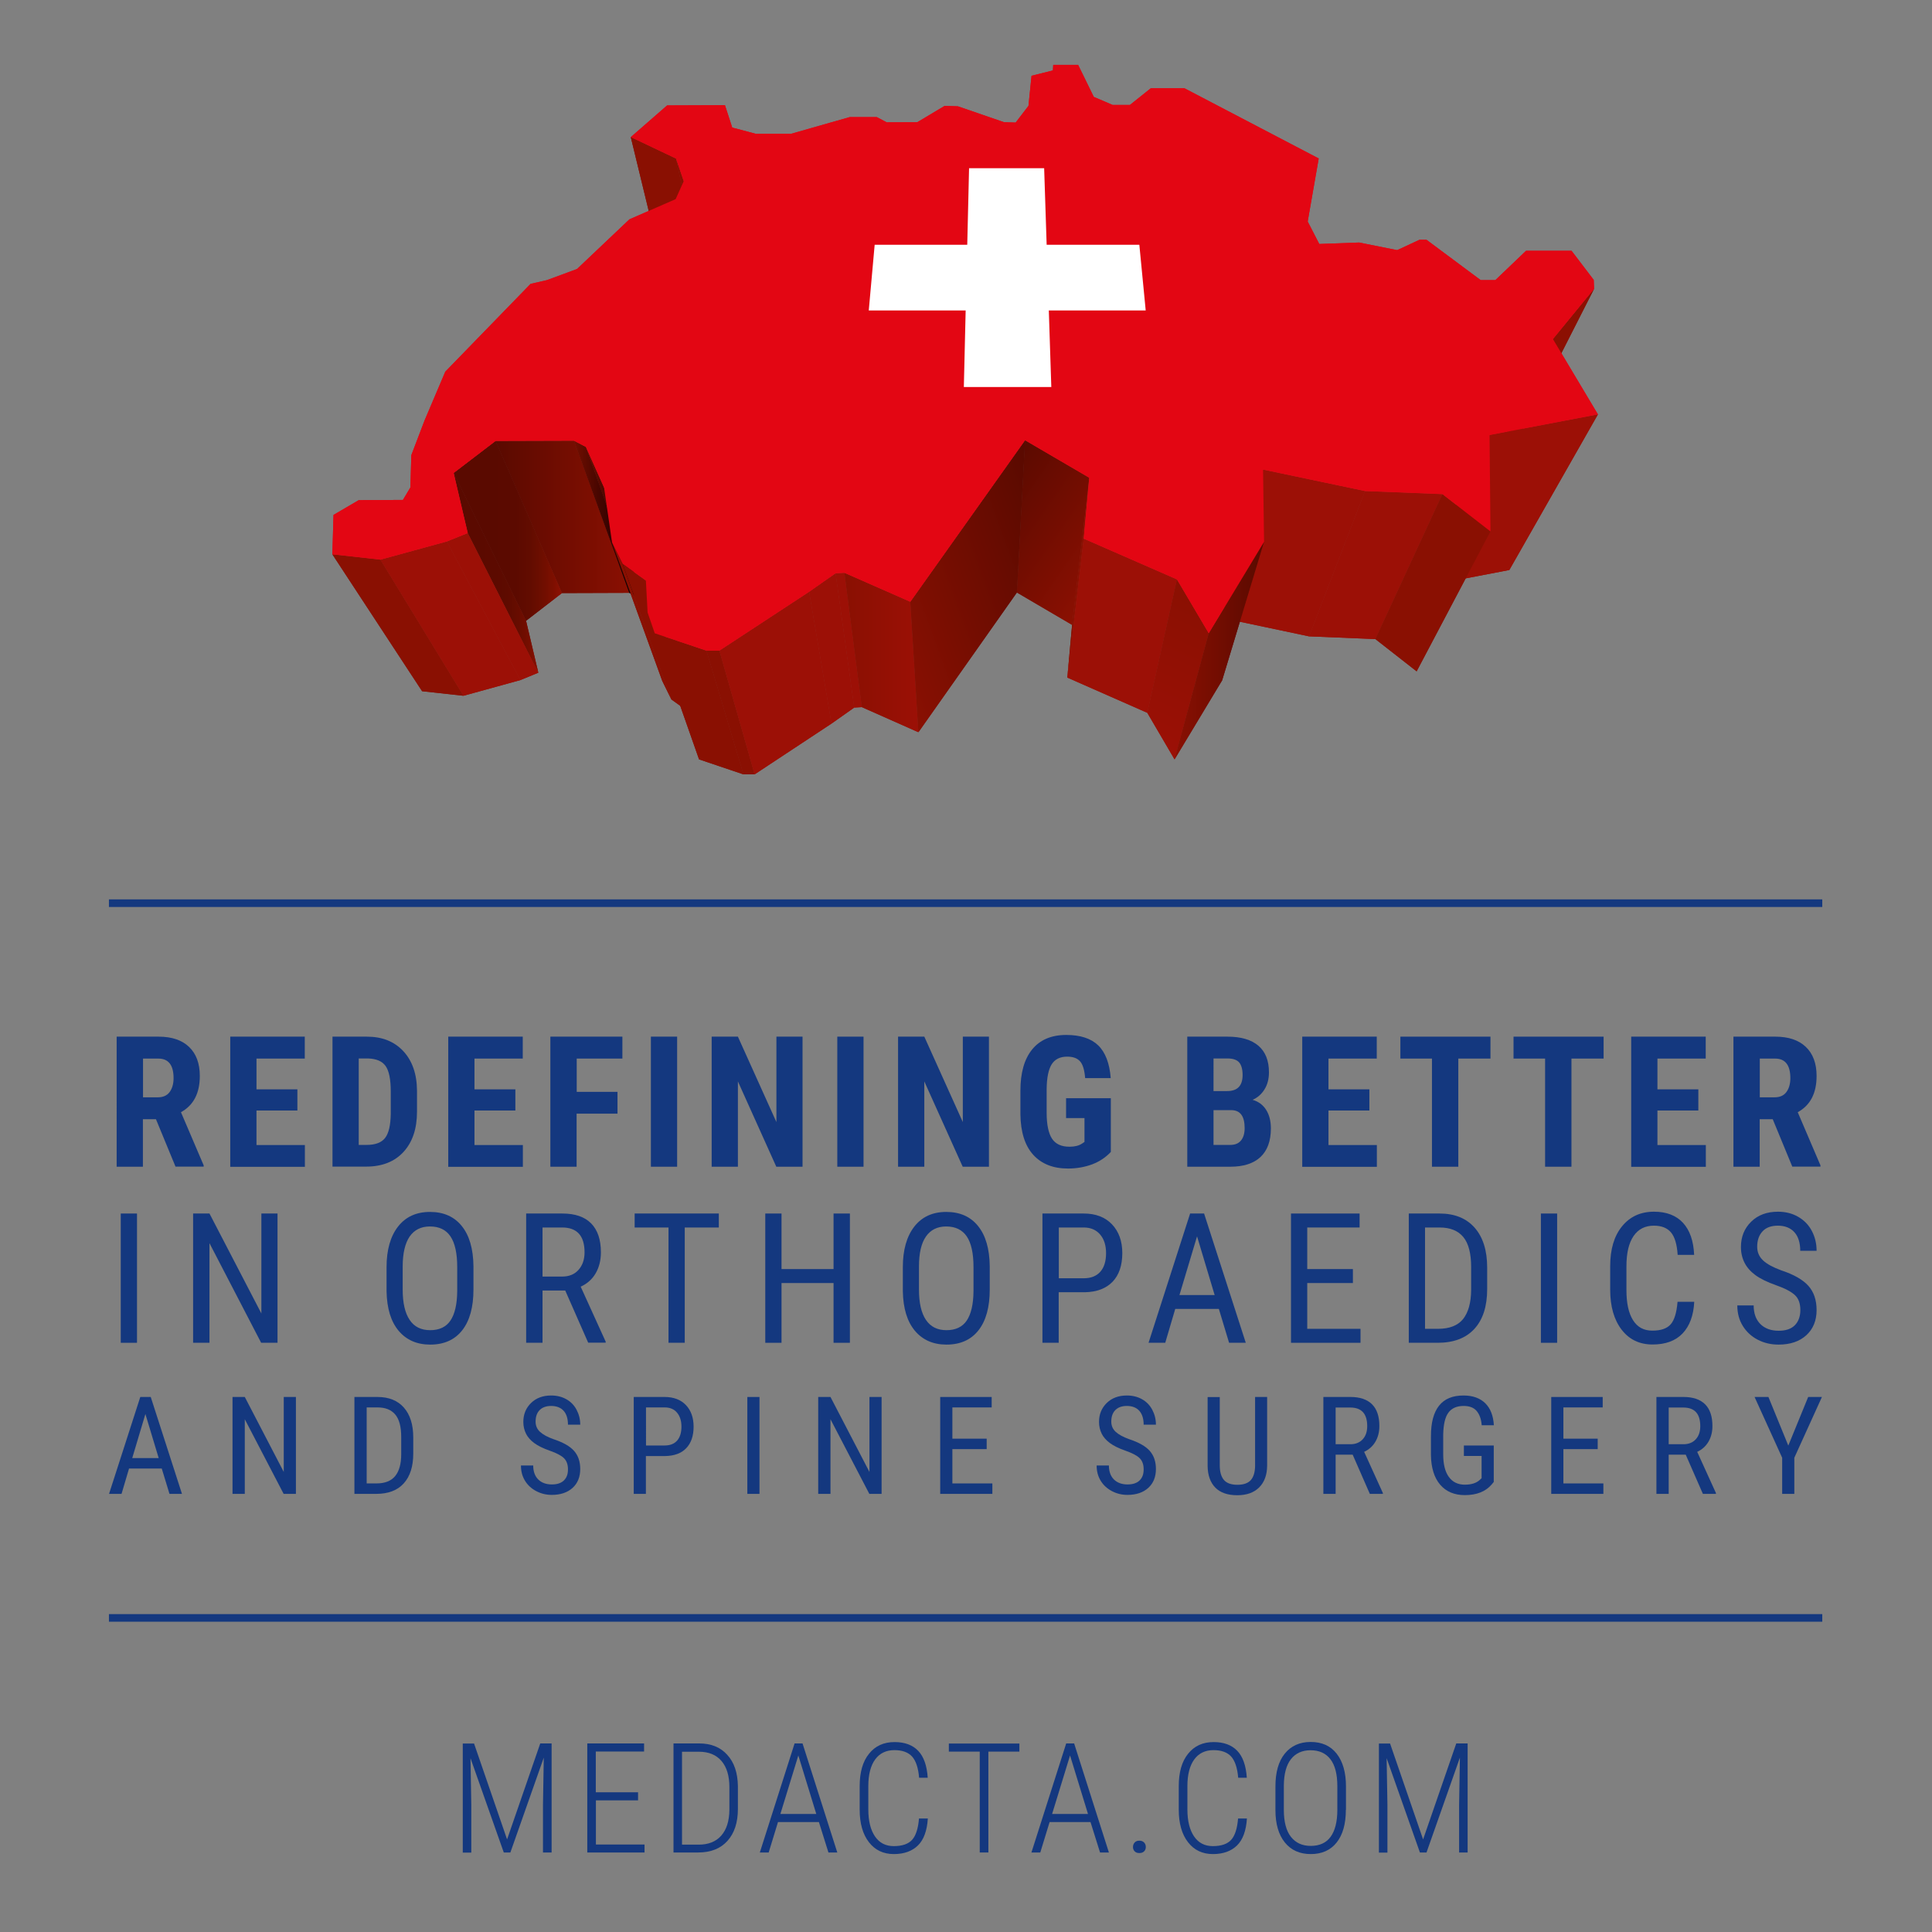 <?xml version="1.0" encoding="utf-8"?>
<!-- Generator: Adobe Illustrator 23.0.2, SVG Export Plug-In . SVG Version: 6.00 Build 0)  -->
<svg version="1.1" id="Livello_1" xmlns="http://www.w3.org/2000/svg" xmlns:xlink="http://www.w3.org/1999/xlink" x="0px" y="0px"
	 viewBox="0 0 170.08 170.08" style="enable-background:new 0 0 170.08 170.08;" xml:space="preserve">
<rect x="0" y="0" width="170.08" height="170.08" fill="#808080" stroke="none"/>
<style type="text/css">
	.st0{fill:#14387F;}
	.st1{fill:#8A1002;}
	.st2{fill:#8C1002;}
	.st3{fill:#9C1006;}
	.st4{clip-path:url(#SVGID_2_);fill:url(#SVGID_3_);}
	.st5{clip-path:url(#SVGID_5_);fill:url(#SVGID_6_);}
	.st6{clip-path:url(#SVGID_8_);fill:url(#SVGID_9_);}
	.st7{clip-path:url(#SVGID_11_);fill:url(#SVGID_12_);}
	.st8{clip-path:url(#SVGID_14_);fill:url(#SVGID_15_);}
	.st9{clip-path:url(#SVGID_17_);fill:url(#SVGID_18_);}
	.st10{clip-path:url(#SVGID_20_);fill:url(#SVGID_21_);}
	.st11{clip-path:url(#SVGID_23_);fill:url(#SVGID_24_);}
	.st12{clip-path:url(#SVGID_26_);fill:url(#SVGID_27_);}
	.st13{clip-path:url(#SVGID_29_);fill:url(#SVGID_30_);}
	.st14{fill:#E30613;}
	.st15{fill:#FFFFFF;}
	.st16{clip-path:url(#SVGID_32_);fill:url(#SVGID_33_);}
	.st17{clip-path:url(#SVGID_35_);fill:url(#SVGID_36_);}
	.st18{clip-path:url(#SVGID_38_);fill:url(#SVGID_39_);}
	.st19{clip-path:url(#SVGID_41_);fill:url(#SVGID_42_);}
	.st20{clip-path:url(#SVGID_44_);fill:url(#SVGID_45_);}
	.st21{clip-path:url(#SVGID_47_);fill:url(#SVGID_48_);}
	.st22{clip-path:url(#SVGID_50_);fill:url(#SVGID_51_);}
	.st23{clip-path:url(#SVGID_53_);fill:url(#SVGID_54_);}
	.st24{clip-path:url(#SVGID_56_);fill:url(#SVGID_57_);}
	.st25{clip-path:url(#SVGID_59_);fill:url(#SVGID_60_);}
	.st26{fill:none;stroke:#14387F;stroke-width:0.67;}
</style>
<g>
	<g>
		<path class="st0" d="M13.73,98.53h-1.15v4.18h-2.31V91.26h3.69c1.16,0,2.05,0.3,2.68,0.9c0.63,0.6,0.95,1.45,0.95,2.56
			c0,1.52-0.55,2.58-1.66,3.19l2,4.68v0.11h-2.48L13.73,98.53z M12.58,96.6h1.31c0.46,0,0.81-0.15,1.04-0.46s0.35-0.72,0.35-1.23
			c0-1.15-0.45-1.72-1.34-1.72h-1.35V96.6z"/>
		<path class="st0" d="M26.18,97.76h-3.6v3.04h4.26v1.92h-6.57V91.26h6.56v1.93h-4.25v2.71h3.6V97.76z"/>
		<path class="st0" d="M29.27,102.71V91.26h3.03c1.34,0,2.4,0.42,3.2,1.27c0.79,0.85,1.2,2.01,1.21,3.49v1.85
			c0,1.5-0.4,2.68-1.19,3.54c-0.79,0.86-1.89,1.29-3.28,1.29H29.27z M31.58,93.19v7.6h0.69c0.77,0,1.31-0.2,1.63-0.61
			s0.48-1.11,0.5-2.1v-1.99c0-1.07-0.15-1.81-0.45-2.24s-0.81-0.64-1.52-0.67H31.58z"/>
		<path class="st0" d="M45.37,97.76h-3.6v3.04h4.26v1.92h-6.57V91.26h6.56v1.93h-4.25v2.71h3.6V97.76z"/>
		<path class="st0" d="M54.35,98.04h-3.59v4.67h-2.31V91.26h6.34v1.93h-4.02v2.93h3.59V98.04z"/>
		<path class="st0" d="M59.62,102.71H57.3V91.26h2.31V102.71z"/>
		<path class="st0" d="M70.65,102.71h-2.31l-3.38-7.51v7.51h-2.31V91.26h2.31l3.39,7.52v-7.52h2.3V102.71z"/>
		<path class="st0" d="M76.02,102.71h-2.31V91.26h2.31V102.71z"/>
		<path class="st0" d="M87.06,102.71h-2.31l-3.38-7.51v7.51h-2.31V91.26h2.31l3.39,7.52v-7.52h2.3V102.71z"/>
		<path class="st0" d="M97.79,101.41c-0.45,0.48-0.99,0.84-1.64,1.09c-0.65,0.24-1.36,0.37-2.13,0.37c-1.32,0-2.34-0.41-3.07-1.22
			c-0.73-0.81-1.1-2-1.12-3.56v-2.06c0-1.58,0.34-2.79,1.03-3.64c0.69-0.85,1.69-1.28,3.01-1.28c1.24,0,2.18,0.31,2.81,0.92
			c0.63,0.61,1,1.58,1.1,2.88h-2.25c-0.06-0.73-0.21-1.22-0.46-1.49s-0.62-0.4-1.13-0.4c-0.62,0-1.08,0.23-1.36,0.68
			s-0.43,1.18-0.44,2.18v2.08c0,1.04,0.16,1.8,0.47,2.28c0.31,0.47,0.82,0.71,1.54,0.71c0.46,0,0.83-0.09,1.11-0.28l0.21-0.14v-2.1
			h-1.62v-1.75h3.94V101.41z"/>
		<path class="st0" d="M104.52,102.71V91.26h3.54c1.2,0,2.1,0.27,2.72,0.8c0.62,0.53,0.93,1.31,0.93,2.34c0,0.58-0.13,1.08-0.39,1.5
			c-0.26,0.42-0.61,0.73-1.05,0.92c0.51,0.15,0.91,0.44,1.19,0.88c0.28,0.44,0.42,0.99,0.42,1.64c0,1.11-0.31,1.95-0.92,2.52
			c-0.61,0.57-1.5,0.85-2.65,0.85H104.52z M106.83,96.05h1.2c0.91,0,1.36-0.47,1.36-1.41c0-0.52-0.11-0.89-0.31-1.12
			c-0.21-0.23-0.55-0.34-1.02-0.34h-1.23V96.05z M106.83,97.73v3.06h1.48c0.41,0,0.73-0.13,0.94-0.39s0.32-0.62,0.32-1.09
			c0-1.03-0.37-1.55-1.12-1.58H106.83z"/>
		<path class="st0" d="M120.55,97.76h-3.6v3.04h4.26v1.92h-6.57V91.26h6.56v1.93h-4.25v2.71h3.6V97.76z"/>
		<path class="st0" d="M131.21,93.19h-2.83v9.52h-2.32v-9.52h-2.78v-1.93h7.93V93.19z"/>
		<path class="st0" d="M141.17,93.19h-2.83v9.52h-2.32v-9.52h-2.78v-1.93h7.93V93.19z"/>
		<path class="st0" d="M149.51,97.76h-3.6v3.04h4.26v1.92h-6.57V91.26h6.56v1.93h-4.25v2.71h3.6V97.76z"/>
		<path class="st0" d="M156.06,98.53h-1.15v4.18h-2.31V91.26h3.69c1.16,0,2.05,0.3,2.68,0.9c0.63,0.6,0.95,1.45,0.95,2.56
			c0,1.52-0.55,2.58-1.66,3.19l2,4.68v0.11h-2.48L156.06,98.53z M154.91,96.6h1.31c0.46,0,0.81-0.15,1.04-0.46
			c0.23-0.31,0.35-0.72,0.35-1.23c0-1.15-0.45-1.72-1.34-1.72h-1.35V96.6z"/>
		<path class="st0" d="M12.06,118.21h-1.43v-11.38h1.43V118.21z"/>
		<path class="st0" d="M24.43,118.21h-1.44l-4.55-8.77v8.77H17v-11.38h1.44l4.57,8.8v-8.8h1.42V118.21z"/>
		<path class="st0" d="M41.68,113.52c0,1.55-0.33,2.75-0.99,3.59c-0.66,0.84-1.6,1.26-2.82,1.26c-1.17,0-2.1-0.41-2.78-1.22
			s-1.03-1.97-1.06-3.46v-2.14c0-1.52,0.34-2.71,1.01-3.57s1.61-1.29,2.81-1.29c1.2,0,2.13,0.41,2.8,1.24
			c0.67,0.83,1.01,2,1.03,3.54V113.52z M40.25,111.53c0-1.2-0.2-2.1-0.59-2.68c-0.39-0.59-1-0.88-1.81-0.88
			c-0.79,0-1.38,0.3-1.79,0.89c-0.4,0.59-0.61,1.47-0.61,2.63v2.04c0,1.16,0.2,2.05,0.61,2.66c0.4,0.61,1.01,0.91,1.81,0.91
			c0.8,0,1.4-0.28,1.78-0.84c0.38-0.56,0.59-1.42,0.6-2.59V111.53z"/>
		<path class="st0" d="M49.76,113.61h-2v4.6h-1.44v-11.38h3.19c1.11,0,1.96,0.29,2.53,0.87s0.86,1.43,0.86,2.55
			c0,0.7-0.16,1.32-0.46,1.84s-0.75,0.92-1.32,1.18l2.2,4.84v0.09h-1.54L49.76,113.61z M47.76,112.38h1.73
			c0.6,0,1.08-0.19,1.43-0.58s0.54-0.9,0.54-1.55c0-1.46-0.66-2.19-1.98-2.19h-1.72V112.38z"/>
		<path class="st0" d="M63.27,108.06h-2.99v10.15h-1.43v-10.15h-2.98v-1.23h7.41V108.06z"/>
		<path class="st0" d="M74.82,118.21h-1.44v-5.26h-4.58v5.26h-1.43v-11.38h1.43v4.89h4.58v-4.89h1.44V118.21z"/>
		<path class="st0" d="M87.13,113.52c0,1.55-0.33,2.75-0.99,3.59s-1.6,1.26-2.82,1.26c-1.17,0-2.1-0.41-2.78-1.22
			s-1.03-1.97-1.06-3.46v-2.14c0-1.52,0.34-2.71,1.01-3.57s1.61-1.29,2.81-1.29c1.2,0,2.13,0.41,2.8,1.24s1.01,2,1.03,3.54V113.52z
			 M85.7,111.53c0-1.2-0.2-2.1-0.59-2.68s-1-0.88-1.81-0.88c-0.79,0-1.38,0.3-1.79,0.89s-0.61,1.47-0.61,2.63v2.04
			c0,1.16,0.2,2.05,0.61,2.66s1.01,0.91,1.81,0.91s1.4-0.28,1.78-0.84s0.59-1.42,0.6-2.59V111.53z"/>
		<path class="st0" d="M93.2,113.76v4.45h-1.43v-11.38h3.63c1.06,0,1.89,0.32,2.49,0.95s0.91,1.48,0.91,2.53
			c0,1.09-0.29,1.94-0.86,2.53s-1.39,0.9-2.43,0.92H93.2z M93.2,112.53h2.2c0.64,0,1.12-0.19,1.46-0.57s0.51-0.93,0.51-1.64
			c0-0.68-0.17-1.23-0.52-1.64s-0.83-0.62-1.44-0.62h-2.2V112.53z"/>
		<path class="st0" d="M107.3,115.23h-3.84l-0.88,2.98h-1.47l3.66-11.38H106l3.67,11.38h-1.47L107.3,115.23z M103.83,114.01h3.1
			l-1.55-5.17L103.83,114.01z"/>
		<path class="st0" d="M119.1,112.95h-4.02v4.03h4.69v1.23h-6.12v-11.38h6.04v1.23h-4.61v3.66h4.02V112.95z"/>
		<path class="st0" d="M124.02,118.21v-11.38h2.71c1.33,0,2.36,0.42,3.09,1.25s1.1,2,1.1,3.5v1.91c0,1.5-0.37,2.67-1.12,3.49
			s-1.83,1.23-3.24,1.23H124.02z M125.45,108.06v8.92h1.15c1,0,1.74-0.29,2.2-0.86c0.46-0.58,0.7-1.43,0.71-2.56v-2.02
			c0-1.2-0.23-2.08-0.69-2.64s-1.16-0.84-2.09-0.84H125.45z"/>
		<path class="st0" d="M137.08,118.21h-1.43v-11.38h1.43V118.21z"/>
		<path class="st0" d="M149.15,114.59c-0.06,1.22-0.41,2.15-1.03,2.8s-1.5,0.97-2.64,0.97c-1.14,0-2.05-0.43-2.72-1.3
			s-1.01-2.04-1.01-3.53v-2.06c0-1.48,0.34-2.65,1.04-3.51s1.63-1.29,2.82-1.29c1.1,0,1.95,0.33,2.55,0.98s0.93,1.6,0.98,2.82h-1.45
			c-0.06-0.93-0.26-1.59-0.59-1.98s-0.83-0.59-1.5-0.59c-0.78,0-1.37,0.3-1.79,0.91s-0.63,1.5-0.63,2.67v2.09
			c0,1.15,0.19,2.03,0.58,2.65s0.95,0.92,1.7,0.92s1.28-0.18,1.61-0.55s0.53-1.03,0.61-1.99H149.15z"/>
		<path class="st0" d="M158.49,115.33c0-0.57-0.15-1-0.46-1.3s-0.86-0.6-1.66-0.88s-1.42-0.59-1.84-0.9s-0.74-0.67-0.95-1.08
			s-0.32-0.87-0.32-1.39c0-0.9,0.3-1.64,0.9-2.23s1.39-0.88,2.36-0.88c0.67,0,1.26,0.15,1.78,0.45s0.92,0.71,1.2,1.24
			s0.42,1.11,0.42,1.75h-1.44c0-0.7-0.17-1.25-0.51-1.63s-0.83-0.58-1.46-0.58c-0.58,0-1.03,0.16-1.34,0.49s-0.48,0.78-0.48,1.36
			c0,0.48,0.17,0.88,0.52,1.21c0.34,0.32,0.88,0.61,1.59,0.87c1.12,0.37,1.92,0.83,2.4,1.37s0.72,1.25,0.72,2.13
			c0,0.92-0.3,1.66-0.9,2.21s-1.41,0.83-2.45,0.83c-0.66,0-1.27-0.14-1.83-0.43s-1-0.7-1.32-1.22s-0.48-1.12-0.48-1.8h1.44
			c0,0.7,0.2,1.25,0.59,1.64s0.93,0.59,1.61,0.59c0.63,0,1.1-0.16,1.42-0.48S158.49,115.89,158.49,115.33z"/>
		<path class="st0" d="M14.24,129.28h-2.88l-0.66,2.23h-1.1l2.75-8.53h0.92l2.75,8.53h-1.1L14.24,129.28z M11.64,128.36h2.33
			l-1.17-3.88L11.64,128.36z"/>
		<path class="st0" d="M26.05,131.51h-1.08l-3.42-6.57v6.57h-1.08v-8.53h1.08l3.43,6.6v-6.6h1.07V131.51z"/>
		<path class="st0" d="M31.2,131.51v-8.53h2.03c1,0,1.77,0.31,2.32,0.93s0.83,1.5,0.83,2.63v1.43c0,1.13-0.28,2-0.84,2.62
			s-1.37,0.92-2.43,0.92H31.2z M32.28,123.9v6.69h0.86c0.75,0,1.3-0.22,1.65-0.65c0.35-0.43,0.53-1.07,0.53-1.92v-1.51
			c0-0.9-0.17-1.56-0.52-1.98c-0.35-0.42-0.87-0.63-1.57-0.63H32.28z"/>
		<path class="st0" d="M50,129.35c0-0.43-0.12-0.75-0.35-0.98s-0.65-0.45-1.25-0.66s-1.06-0.44-1.38-0.68s-0.56-0.51-0.71-0.81
			s-0.24-0.65-0.24-1.04c0-0.68,0.23-1.23,0.68-1.67s1.04-0.66,1.77-0.66c0.5,0,0.95,0.11,1.34,0.33c0.39,0.22,0.69,0.53,0.9,0.93
			c0.21,0.4,0.32,0.83,0.32,1.31H50c0-0.53-0.13-0.94-0.38-1.22s-0.62-0.43-1.1-0.43c-0.43,0-0.77,0.12-1.01,0.36
			c-0.24,0.24-0.36,0.58-0.36,1.02c0,0.36,0.13,0.66,0.39,0.9c0.26,0.24,0.66,0.46,1.2,0.65c0.84,0.28,1.44,0.62,1.8,1.03
			c0.36,0.41,0.54,0.94,0.54,1.59c0,0.69-0.22,1.25-0.67,1.66s-1.06,0.62-1.83,0.62c-0.5,0-0.95-0.11-1.37-0.33
			s-0.75-0.52-0.99-0.91s-0.36-0.84-0.36-1.35h1.08c0,0.53,0.15,0.94,0.44,1.23s0.7,0.44,1.2,0.44c0.47,0,0.83-0.12,1.07-0.36
			S50,129.77,50,129.35z"/>
		<path class="st0" d="M56.86,128.17v3.34h-1.07v-8.53h2.72c0.79,0,1.42,0.24,1.87,0.71s0.68,1.11,0.68,1.9
			c0,0.82-0.22,1.45-0.65,1.9s-1.04,0.67-1.83,0.69H56.86z M56.86,127.25h1.65c0.48,0,0.84-0.14,1.1-0.43
			c0.25-0.29,0.38-0.69,0.38-1.23c0-0.51-0.13-0.92-0.39-1.23c-0.26-0.31-0.62-0.46-1.08-0.46h-1.65V127.25z"/>
		<path class="st0" d="M66.86,131.51h-1.07v-8.53h1.07V131.51z"/>
		<path class="st0" d="M77.61,131.51h-1.08l-3.42-6.57v6.57h-1.08v-8.53h1.08l3.43,6.6v-6.6h1.07V131.51z"/>
		<path class="st0" d="M86.86,127.57h-3.02v3.02h3.52v0.92h-4.59v-8.53h4.53v0.92h-3.46v2.75h3.02V127.57z"/>
		<path class="st0" d="M100.68,129.35c0-0.43-0.12-0.75-0.35-0.98s-0.65-0.45-1.25-0.66s-1.06-0.44-1.38-0.68s-0.56-0.51-0.71-0.81
			s-0.24-0.65-0.24-1.04c0-0.68,0.23-1.23,0.68-1.67s1.04-0.66,1.77-0.66c0.5,0,0.95,0.11,1.34,0.33c0.39,0.22,0.69,0.53,0.9,0.93
			c0.21,0.4,0.32,0.83,0.32,1.31h-1.08c0-0.53-0.13-0.94-0.38-1.22s-0.62-0.43-1.1-0.43c-0.43,0-0.77,0.12-1.01,0.36
			c-0.24,0.24-0.36,0.58-0.36,1.02c0,0.36,0.13,0.66,0.39,0.9c0.26,0.24,0.66,0.46,1.2,0.65c0.84,0.28,1.44,0.62,1.8,1.03
			c0.36,0.41,0.54,0.94,0.54,1.59c0,0.69-0.22,1.25-0.67,1.66s-1.06,0.62-1.83,0.62c-0.5,0-0.95-0.11-1.37-0.33
			s-0.75-0.52-0.99-0.91s-0.36-0.84-0.36-1.35h1.08c0,0.53,0.15,0.94,0.44,1.23s0.7,0.44,1.2,0.44c0.47,0,0.83-0.12,1.07-0.36
			S100.68,129.77,100.68,129.35z"/>
		<path class="st0" d="M111.55,122.98v6.06c-0.01,0.81-0.24,1.44-0.7,1.9s-1.1,0.69-1.93,0.69c-0.84,0-1.49-0.22-1.93-0.67
			s-0.67-1.08-0.68-1.91v-6.06h1.07V129c0,0.57,0.12,1,0.37,1.29c0.24,0.28,0.64,0.42,1.18,0.42c0.55,0,0.94-0.14,1.19-0.42
			c0.24-0.28,0.37-0.71,0.37-1.29v-6.02H111.55z"/>
		<path class="st0" d="M119.08,128.06h-1.5v3.45h-1.08v-8.53h2.39c0.84,0,1.47,0.22,1.9,0.65s0.64,1.07,0.64,1.91
			c0,0.53-0.12,0.99-0.35,1.38s-0.56,0.69-0.99,0.89l1.65,3.63v0.07h-1.15L119.08,128.06z M117.58,127.14h1.3
			c0.45,0,0.81-0.14,1.08-0.43c0.27-0.29,0.4-0.68,0.4-1.16c0-1.1-0.5-1.64-1.49-1.64h-1.29V127.14z"/>
		<path class="st0" d="M131.51,130.45l-0.19,0.23c-0.54,0.63-1.33,0.94-2.37,0.94c-0.92,0-1.65-0.31-2.17-0.92s-0.79-1.48-0.81-2.59
			v-1.68c0-1.2,0.24-2.09,0.72-2.69s1.19-0.89,2.15-0.89c0.81,0,1.45,0.23,1.91,0.68s0.71,1.1,0.76,1.94h-1.07
			c-0.04-0.53-0.19-0.95-0.44-1.25s-0.63-0.45-1.15-0.45c-0.61,0-1.06,0.2-1.35,0.6s-0.43,1.04-0.45,1.92v1.74
			c0,0.86,0.16,1.52,0.49,1.98s0.8,0.69,1.41,0.69c0.58,0,1.02-0.14,1.32-0.42l0.16-0.15v-1.96h-1.56v-0.92h2.63V130.45z"/>
		<path class="st0" d="M140.65,127.57h-3.02v3.02h3.52v0.92h-4.59v-8.53h4.53v0.92h-3.46v2.75h3.02V127.57z"/>
		<path class="st0" d="M148.4,128.06h-1.5v3.45h-1.08v-8.53h2.39c0.84,0,1.47,0.22,1.9,0.65s0.64,1.07,0.64,1.91
			c0,0.53-0.12,0.99-0.35,1.38s-0.56,0.69-0.99,0.89l1.65,3.63v0.07h-1.15L148.4,128.06z M146.9,127.14h1.3
			c0.45,0,0.81-0.14,1.08-0.43c0.27-0.29,0.4-0.68,0.4-1.16c0-1.1-0.5-1.64-1.49-1.64h-1.29V127.14z"/>
		<path class="st0" d="M157.43,127.26l1.75-4.28h1.21l-2.43,5.35v3.18h-1.07v-3.18l-2.43-5.35h1.22L157.43,127.26z"/>
	</g>
	<g>
		<polygon class="st1" points="92.72,5.71 91.67,23.47 91.65,23.9 92.7,6.2 		"/>
		<polygon class="st1" points="59.51,13.96 63.08,30.64 59.64,29 55.53,12.07 		"/>
		<polygon class="st1" points="60.19,15.95 63.67,32.37 63.08,30.64 59.51,13.96 		"/>
		<polygon class="st2" points="140.33,25.43 132.62,40.6 129.49,44.44 136.71,29.85 		"/>
		<polygon class="st3" points="140.67,36.48 132.87,50.18 124.66,51.75 131.13,38.29 		"/>
		<g>
			<defs>
				<polygon id="SVGID_1_" points="43.63,38.82 49.47,52.21 55.4,52.19 50.53,38.8 				"/>
			</defs>
			<clipPath id="SVGID_2_">
				<use xlink:href="#SVGID_1_"  style="overflow:visible;"/>
			</clipPath>
			
				<linearGradient id="SVGID_3_" gradientUnits="userSpaceOnUse" x1="-465.872" y1="534.519" x2="-464.872" y2="534.519" gradientTransform="matrix(11.762 0 0 -11.762 5523.308 6332.615)">
				<stop  offset="0" style="stop-color:#5A0A00"/>
				<stop  offset="1" style="stop-color:#8A1002"/>
			</linearGradient>
			<rect x="43.63" y="38.8" class="st4" width="11.76" height="13.41"/>
		</g>
		<g>
			<defs>
				<polygon id="SVGID_4_" points="50.53,38.8 55.4,52.19 56.3,52.67 51.58,39.35 				"/>
			</defs>
			<clipPath id="SVGID_5_">
				<use xlink:href="#SVGID_4_"  style="overflow:visible;"/>
			</clipPath>
			
				<linearGradient id="SVGID_6_" gradientUnits="userSpaceOnUse" x1="-420.154" y1="564.025" x2="-419.154" y2="564.025" gradientTransform="matrix(5.777 0 0 -5.777 2477.773 3304.128)">
				<stop  offset="0" style="stop-color:#740E00"/>
				<stop  offset="0.153" style="stop-color:#600B00"/>
				<stop  offset="0.38" style="stop-color:#470600"/>
				<stop  offset="0.602" style="stop-color:#320100"/>
				<stop  offset="0.812" style="stop-color:#130100"/>
				<stop  offset="1" style="stop-color:#000000"/>
			</linearGradient>
			<rect x="50.53" y="38.8" class="st5" width="5.78" height="13.87"/>
		</g>
		<g>
			<defs>
				<polygon id="SVGID_7_" points="39.94,41.64 46.31,54.65 49.47,52.21 43.63,38.82 				"/>
			</defs>
			<clipPath id="SVGID_8_">
				<use xlink:href="#SVGID_7_"  style="overflow:visible;"/>
			</clipPath>
			
				<linearGradient id="SVGID_9_" gradientUnits="userSpaceOnUse" x1="-440.993" y1="550.437" x2="-439.993" y2="550.437" gradientTransform="matrix(7.522 0 0 -7.522 3358.923 4186.896)">
				<stop  offset="0" style="stop-color:#5A0A00"/>
				<stop  offset="0.182" style="stop-color:#5A0A00"/>
				<stop  offset="0.211" style="stop-color:#5A0A00"/>
				<stop  offset="0.483" style="stop-color:#5C0A00"/>
				<stop  offset="0.653" style="stop-color:#620C00"/>
				<stop  offset="0.794" style="stop-color:#6E0E00"/>
				<stop  offset="0.92" style="stop-color:#7D0F00"/>
				<stop  offset="1" style="stop-color:#8A1002"/>
			</linearGradient>
			<rect x="39.94" y="38.82" class="st6" width="9.53" height="15.82"/>
		</g>
		<g>
			<defs>
				<polygon id="SVGID_10_" points="89.52,52.16 94.38,55.01 95.89,42.06 90.24,38.76 				"/>
			</defs>
			<clipPath id="SVGID_11_">
				<use xlink:href="#SVGID_10_"  style="overflow:visible;"/>
			</clipPath>
			
				<linearGradient id="SVGID_12_" gradientUnits="userSpaceOnUse" x1="-492.027" y1="550.992" x2="-491.027" y2="550.992" gradientTransform="matrix(10.416 7.293 7.293 -10.416 1193.555 9370.32)">
				<stop  offset="0" style="stop-color:#5A0A00"/>
				<stop  offset="1" style="stop-color:#8A1002"/>
			</linearGradient>
			<polygon class="st7" points="91.62,35.77 103.53,44.11 93.8,58.01 81.89,49.67 			"/>
		</g>
		<g>
			<defs>
				<polygon id="SVGID_13_" points="51.58,39.35 56.3,52.67 57.69,55.77 53.18,42.93 				"/>
			</defs>
			<clipPath id="SVGID_14_">
				<use xlink:href="#SVGID_13_"  style="overflow:visible;"/>
			</clipPath>
			
				<linearGradient id="SVGID_15_" gradientUnits="userSpaceOnUse" x1="-425.031" y1="560.667" x2="-424.031" y2="560.667" gradientTransform="matrix(6.109 0 0 -6.109 2647.922 3472.446)">
				<stop  offset="0" style="stop-color:#740E00"/>
				<stop  offset="0.153" style="stop-color:#600B00"/>
				<stop  offset="0.38" style="stop-color:#470600"/>
				<stop  offset="0.602" style="stop-color:#320100"/>
				<stop  offset="0.812" style="stop-color:#130100"/>
				<stop  offset="1" style="stop-color:#000000"/>
			</linearGradient>
			<rect x="51.58" y="39.35" class="st8" width="6.11" height="16.42"/>
		</g>
		<polygon class="st3" points="120.17,43.23 115.24,56.02 107.52,54.39 111.19,41.34 		"/>
		<polygon class="st3" points="126.98,43.5 121.08,56.26 115.24,56.02 120.17,43.23 		"/>
		<polygon class="st1" points="131.21,46.78 124.71,59.1 121.08,56.26 126.98,43.5 		"/>
		<g>
			<defs>
				<polygon id="SVGID_16_" points="39.94,41.64 41.18,46.93 47.39,59.22 46.31,54.65 				"/>
			</defs>
			<clipPath id="SVGID_17_">
				<use xlink:href="#SVGID_16_"  style="overflow:visible;"/>
			</clipPath>
			
				<linearGradient id="SVGID_18_" gradientUnits="userSpaceOnUse" x1="-440.313" y1="550.756" x2="-439.313" y2="550.756" gradientTransform="matrix(7.448 0 0 -7.448 3319.463 4152.551)">
				<stop  offset="0" style="stop-color:#5A0A00"/>
				<stop  offset="0.484" style="stop-color:#5C0A00"/>
				<stop  offset="0.627" style="stop-color:#5E0B00"/>
				<stop  offset="0.752" style="stop-color:#670C00"/>
				<stop  offset="0.871" style="stop-color:#750E00"/>
				<stop  offset="0.985" style="stop-color:#871001"/>
				<stop  offset="1" style="stop-color:#8A1002"/>
			</linearGradient>
			<rect x="39.94" y="41.64" class="st9" width="7.45" height="17.59"/>
		</g>
		<polygon class="st1" points="95.4,47.42 93.96,59.65 94.38,55.01 95.89,42.06 		"/>
		<polygon class="st3" points="41.18,46.93 47.39,59.22 45.81,59.87 39.34,47.67 		"/>
		<polygon class="st1" points="33.49,49.27 40.8,61.25 37.16,60.85 29.26,48.8 		"/>
		<polygon class="st3" points="39.34,47.67 45.81,59.87 40.8,61.25 33.49,49.27 		"/>
		<polygon class="st1" points="54.81,49.64 59.1,61.57 58.3,59.94 53.88,47.76 		"/>
		<polygon class="st3" points="74.34,50.43 75.87,62.25 75.2,62.29 73.56,50.47 		"/>
		<polygon class="st3" points="103.61,51.01 101,62.75 93.96,59.65 95.4,47.42 		"/>
		<polygon class="st1" points="56.86,51.11 60.86,62.84 59.1,61.57 54.81,49.64 		"/>
		<polygon class="st3" points="73.56,50.47 75.2,62.29 73.2,63.7 71.23,52.1 		"/>
		<g>
			<defs>
				<polygon id="SVGID_19_" points="74.34,50.43 75.87,62.25 80.85,64.46 80.14,52.98 				"/>
			</defs>
			<clipPath id="SVGID_20_">
				<use xlink:href="#SVGID_19_"  style="overflow:visible;"/>
			</clipPath>
			
				<linearGradient id="SVGID_21_" gradientUnits="userSpaceOnUse" x1="-430.213" y1="557.517" x2="-429.213" y2="557.517" gradientTransform="matrix(6.505 0 0 -6.505 2873.015 3684.267)">
				<stop  offset="0" style="stop-color:#8A1002"/>
				<stop  offset="1" style="stop-color:#9C1006"/>
			</linearGradient>
			<rect x="74.34" y="50.43" class="st10" width="6.5" height="14.03"/>
		</g>
		<g>
			<defs>
				<polygon id="SVGID_22_" points="80.14,52.98 80.85,64.46 89.52,52.16 90.24,38.76 				"/>
			</defs>
			<clipPath id="SVGID_23_">
				<use xlink:href="#SVGID_22_"  style="overflow:visible;"/>
			</clipPath>
			
				<linearGradient id="SVGID_24_" gradientUnits="userSpaceOnUse" x1="-475.647" y1="513.586" x2="-474.647" y2="513.586" gradientTransform="matrix(16.549 -6.024 -6.024 -16.549 11042.45 5688.971)">
				<stop  offset="0" style="stop-color:#8A1002"/>
				<stop  offset="1" style="stop-color:#5A0A00"/>
			</linearGradient>
			<polygon class="st11" points="71.88,41.77 89.06,35.51 98.5,61.45 81.32,67.7 			"/>
		</g>
		<g>
			<defs>
				<polygon id="SVGID_25_" points="101,62.75 103.4,66.85 106.41,55.75 103.61,51.01 				"/>
			</defs>
			<clipPath id="SVGID_26_">
				<use xlink:href="#SVGID_25_"  style="overflow:visible;"/>
			</clipPath>
			
				<linearGradient id="SVGID_27_" gradientUnits="userSpaceOnUse" x1="-473.301" y1="483.177" x2="-472.301" y2="483.177" gradientTransform="matrix(6.104 -13.091 -13.091 -6.104 9314.874 -3180.822)">
				<stop  offset="0" style="stop-color:#9C1006"/>
				<stop  offset="1" style="stop-color:#8A1002"/>
			</linearGradient>
			<polygon class="st12" points="94.93,64.02 101.96,48.93 112.48,53.84 105.45,68.92 			"/>
		</g>
		<g>
			<defs>
				<polygon id="SVGID_28_" points="106.41,55.75 103.4,66.85 107.59,59.89 111.28,47.69 				"/>
			</defs>
			<clipPath id="SVGID_29_">
				<use xlink:href="#SVGID_28_"  style="overflow:visible;"/>
			</clipPath>
			
				<linearGradient id="SVGID_30_" gradientUnits="userSpaceOnUse" x1="-444.172" y1="548.179" x2="-443.172" y2="548.179" gradientTransform="matrix(7.885 0 0 -7.885 3605.597 4379.542)">
				<stop  offset="0" style="stop-color:#8A1002"/>
				<stop  offset="1" style="stop-color:#5A0A00"/>
			</linearGradient>
			<rect x="103.4" y="47.69" class="st13" width="7.88" height="19.15"/>
		</g>
		<polygon class="st1" points="63.33,57.28 66.43,68.17 65.45,68.17 62.19,57.28 		"/>
		<polygon class="st1" points="62.19,57.28 65.45,68.17 61.54,66.85 57.64,55.75 		"/>
		<polygon class="st3" points="71.23,52.1 73.2,63.7 66.43,68.17 63.33,57.28 		"/>
		<polygon class="st14" points="92.72,5.71 92.7,6.2 90.81,6.67 90.54,9.32 89.41,10.79 88.39,10.76 84.33,9.36 83.16,9.32 
			80.75,10.76 78.06,10.77 77.19,10.31 74.8,10.31 69.64,11.78 66.53,11.78 64.46,11.23 63.82,9.26 58.73,9.28 55.53,12.07 
			59.51,13.96 60.19,15.95 59.48,17.53 55.41,19.31 50.8,23.68 48.15,24.66 46.71,24.99 39.2,32.72 37.37,37.03 36.21,40.07 
			36.13,42.91 35.47,44.01 31.58,44.03 29.36,45.33 29.26,48.8 33.49,49.27 39.34,47.67 41.18,46.93 39.94,41.64 43.63,38.82 
			50.53,38.8 51.58,39.35 53.18,42.93 53.88,47.76 54.81,49.64 56.86,51.11 57.01,53.92 57.64,55.75 62.19,57.28 63.33,57.28 
			71.23,52.1 73.56,50.47 74.34,50.43 80.14,52.98 90.24,38.76 95.89,42.06 95.4,47.42 103.61,51.01 106.41,55.75 111.28,47.69 
			111.19,41.34 120.17,43.23 126.98,43.5 131.21,46.78 131.13,38.3 140.67,36.48 136.71,29.85 140.33,25.43 140.3,24.64 
			138.35,22.08 134.34,22.08 131.64,24.66 130.35,24.66 125.58,21.11 124.96,21.11 123,22.02 119.65,21.35 116.14,21.48 
			115.12,19.5 116.09,13.95 104.27,7.77 101.31,7.77 99.47,9.24 97.95,9.24 96.29,8.53 94.91,5.71 		"/>
		<polygon class="st15" points="92.14,21.55 100.3,21.55 100.86,27.33 92.33,27.33 92.55,34.07 84.85,34.07 85.01,27.33 
			76.48,27.33 77,21.55 85.15,21.55 85.31,14.81 91.92,14.81 		"/>
		<polygon class="st1" points="92.72,5.71 91.67,23.47 91.65,23.9 92.7,6.2 		"/>
		<polygon class="st1" points="59.51,13.96 63.08,30.64 59.64,29 55.53,12.07 		"/>
		<polygon class="st1" points="60.19,15.95 63.67,32.37 63.08,30.64 59.51,13.96 		"/>
		<polygon class="st2" points="140.33,25.43 132.62,40.6 129.49,44.44 136.71,29.85 		"/>
		<polygon class="st3" points="140.67,36.48 132.87,50.18 124.66,51.75 131.13,38.29 		"/>
		<g>
			<defs>
				<polygon id="SVGID_31_" points="43.63,38.82 49.47,52.21 55.4,52.19 50.53,38.8 				"/>
			</defs>
			<clipPath id="SVGID_32_">
				<use xlink:href="#SVGID_31_"  style="overflow:visible;"/>
			</clipPath>
			
				<linearGradient id="SVGID_33_" gradientUnits="userSpaceOnUse" x1="-465.872" y1="534.519" x2="-464.872" y2="534.519" gradientTransform="matrix(11.762 0 0 -11.762 5523.308 6332.615)">
				<stop  offset="0" style="stop-color:#5A0A00"/>
				<stop  offset="1" style="stop-color:#8A1002"/>
			</linearGradient>
			<rect x="43.63" y="38.8" class="st16" width="11.76" height="13.41"/>
		</g>
		<g>
			<defs>
				<polygon id="SVGID_34_" points="50.53,38.8 55.4,52.19 56.3,52.67 51.58,39.35 				"/>
			</defs>
			<clipPath id="SVGID_35_">
				<use xlink:href="#SVGID_34_"  style="overflow:visible;"/>
			</clipPath>
			
				<linearGradient id="SVGID_36_" gradientUnits="userSpaceOnUse" x1="-420.154" y1="564.025" x2="-419.154" y2="564.025" gradientTransform="matrix(5.777 0 0 -5.777 2477.773 3304.128)">
				<stop  offset="0" style="stop-color:#740E00"/>
				<stop  offset="0.153" style="stop-color:#600B00"/>
				<stop  offset="0.38" style="stop-color:#470600"/>
				<stop  offset="0.602" style="stop-color:#320100"/>
				<stop  offset="0.812" style="stop-color:#130100"/>
				<stop  offset="1" style="stop-color:#000000"/>
			</linearGradient>
			<rect x="50.53" y="38.8" class="st17" width="5.78" height="13.87"/>
		</g>
		<g>
			<defs>
				<polygon id="SVGID_37_" points="39.94,41.64 46.31,54.65 49.47,52.21 43.63,38.82 				"/>
			</defs>
			<clipPath id="SVGID_38_">
				<use xlink:href="#SVGID_37_"  style="overflow:visible;"/>
			</clipPath>
			
				<linearGradient id="SVGID_39_" gradientUnits="userSpaceOnUse" x1="-440.993" y1="550.437" x2="-439.993" y2="550.437" gradientTransform="matrix(7.522 0 0 -7.522 3358.923 4186.896)">
				<stop  offset="0" style="stop-color:#5A0A00"/>
				<stop  offset="0.182" style="stop-color:#5A0A00"/>
				<stop  offset="0.211" style="stop-color:#5A0A00"/>
				<stop  offset="0.483" style="stop-color:#5C0A00"/>
				<stop  offset="0.653" style="stop-color:#620C00"/>
				<stop  offset="0.794" style="stop-color:#6E0E00"/>
				<stop  offset="0.92" style="stop-color:#7D0F00"/>
				<stop  offset="1" style="stop-color:#8A1002"/>
			</linearGradient>
			<rect x="39.94" y="38.82" class="st18" width="9.53" height="15.82"/>
		</g>
		<g>
			<defs>
				<polygon id="SVGID_40_" points="89.52,52.16 94.38,55.01 95.89,42.06 90.24,38.76 				"/>
			</defs>
			<clipPath id="SVGID_41_">
				<use xlink:href="#SVGID_40_"  style="overflow:visible;"/>
			</clipPath>
			
				<linearGradient id="SVGID_42_" gradientUnits="userSpaceOnUse" x1="-492.027" y1="550.992" x2="-491.027" y2="550.992" gradientTransform="matrix(10.416 7.293 7.293 -10.416 1193.555 9370.32)">
				<stop  offset="0" style="stop-color:#5A0A00"/>
				<stop  offset="1" style="stop-color:#8A1002"/>
			</linearGradient>
			<polygon class="st19" points="91.62,35.77 103.53,44.11 93.8,58.01 81.89,49.67 			"/>
		</g>
		<g>
			<defs>
				<polygon id="SVGID_43_" points="51.58,39.35 56.3,52.67 57.69,55.77 53.18,42.93 				"/>
			</defs>
			<clipPath id="SVGID_44_">
				<use xlink:href="#SVGID_43_"  style="overflow:visible;"/>
			</clipPath>
			
				<linearGradient id="SVGID_45_" gradientUnits="userSpaceOnUse" x1="-425.031" y1="560.667" x2="-424.031" y2="560.667" gradientTransform="matrix(6.109 0 0 -6.109 2647.922 3472.446)">
				<stop  offset="0" style="stop-color:#740E00"/>
				<stop  offset="0.153" style="stop-color:#600B00"/>
				<stop  offset="0.38" style="stop-color:#470600"/>
				<stop  offset="0.602" style="stop-color:#320100"/>
				<stop  offset="0.812" style="stop-color:#130100"/>
				<stop  offset="1" style="stop-color:#000000"/>
			</linearGradient>
			<rect x="51.58" y="39.35" class="st20" width="6.11" height="16.42"/>
		</g>
		<polygon class="st3" points="120.17,43.23 115.24,56.02 107.52,54.39 111.19,41.34 		"/>
		<polygon class="st3" points="126.98,43.5 121.08,56.26 115.24,56.02 120.17,43.23 		"/>
		<polygon class="st1" points="131.21,46.78 124.71,59.1 121.08,56.26 126.98,43.5 		"/>
		<g>
			<defs>
				<polygon id="SVGID_46_" points="39.94,41.64 41.18,46.93 47.39,59.22 46.31,54.65 				"/>
			</defs>
			<clipPath id="SVGID_47_">
				<use xlink:href="#SVGID_46_"  style="overflow:visible;"/>
			</clipPath>
			
				<linearGradient id="SVGID_48_" gradientUnits="userSpaceOnUse" x1="-440.313" y1="550.756" x2="-439.313" y2="550.756" gradientTransform="matrix(7.448 0 0 -7.448 3319.463 4152.551)">
				<stop  offset="0" style="stop-color:#5A0A00"/>
				<stop  offset="0.484" style="stop-color:#5C0A00"/>
				<stop  offset="0.627" style="stop-color:#5E0B00"/>
				<stop  offset="0.752" style="stop-color:#670C00"/>
				<stop  offset="0.871" style="stop-color:#750E00"/>
				<stop  offset="0.985" style="stop-color:#871001"/>
				<stop  offset="1" style="stop-color:#8A1002"/>
			</linearGradient>
			<rect x="39.94" y="41.64" class="st21" width="7.45" height="17.59"/>
		</g>
		<polygon class="st1" points="95.4,47.42 93.96,59.65 94.38,55.01 95.89,42.06 		"/>
		<polygon class="st3" points="41.18,46.93 47.39,59.22 45.81,59.87 39.34,47.67 		"/>
		<polygon class="st1" points="33.49,49.27 40.8,61.25 37.16,60.85 29.26,48.8 		"/>
		<polygon class="st3" points="39.34,47.67 45.81,59.87 40.8,61.25 33.49,49.27 		"/>
		<polygon class="st1" points="54.81,49.64 59.1,61.57 58.3,59.94 53.88,47.76 		"/>
		<polygon class="st3" points="74.34,50.43 75.87,62.25 75.2,62.29 73.56,50.47 		"/>
		<polygon class="st3" points="103.61,51.01 101,62.75 93.96,59.65 95.4,47.42 		"/>
		<polygon class="st1" points="56.86,51.11 60.86,62.84 59.1,61.57 54.81,49.64 		"/>
		<polygon class="st3" points="73.56,50.47 75.2,62.29 73.2,63.7 71.23,52.1 		"/>
		<g>
			<defs>
				<polygon id="SVGID_49_" points="74.34,50.43 75.87,62.25 80.85,64.46 80.14,52.98 				"/>
			</defs>
			<clipPath id="SVGID_50_">
				<use xlink:href="#SVGID_49_"  style="overflow:visible;"/>
			</clipPath>
			
				<linearGradient id="SVGID_51_" gradientUnits="userSpaceOnUse" x1="-430.213" y1="557.517" x2="-429.213" y2="557.517" gradientTransform="matrix(6.505 0 0 -6.505 2873.015 3684.267)">
				<stop  offset="0" style="stop-color:#8A1002"/>
				<stop  offset="1" style="stop-color:#9C1006"/>
			</linearGradient>
			<rect x="74.34" y="50.43" class="st22" width="6.5" height="14.03"/>
		</g>
		<g>
			<defs>
				<polygon id="SVGID_52_" points="80.14,52.98 80.85,64.46 89.52,52.16 90.24,38.76 				"/>
			</defs>
			<clipPath id="SVGID_53_">
				<use xlink:href="#SVGID_52_"  style="overflow:visible;"/>
			</clipPath>
			
				<linearGradient id="SVGID_54_" gradientUnits="userSpaceOnUse" x1="-475.647" y1="513.586" x2="-474.647" y2="513.586" gradientTransform="matrix(16.549 -6.024 -6.024 -16.549 11042.45 5688.971)">
				<stop  offset="0" style="stop-color:#8A1002"/>
				<stop  offset="1" style="stop-color:#5A0A00"/>
			</linearGradient>
			<polygon class="st23" points="71.88,41.77 89.06,35.51 98.5,61.45 81.32,67.7 			"/>
		</g>
		<g>
			<defs>
				<polygon id="SVGID_55_" points="101,62.75 103.4,66.85 106.41,55.75 103.61,51.01 				"/>
			</defs>
			<clipPath id="SVGID_56_">
				<use xlink:href="#SVGID_55_"  style="overflow:visible;"/>
			</clipPath>
			
				<linearGradient id="SVGID_57_" gradientUnits="userSpaceOnUse" x1="-473.301" y1="483.177" x2="-472.301" y2="483.177" gradientTransform="matrix(6.104 -13.091 -13.091 -6.104 9314.874 -3180.822)">
				<stop  offset="0" style="stop-color:#9C1006"/>
				<stop  offset="1" style="stop-color:#8A1002"/>
			</linearGradient>
			<polygon class="st24" points="94.93,64.02 101.96,48.93 112.48,53.84 105.45,68.92 			"/>
		</g>
		<g>
			<defs>
				<polygon id="SVGID_58_" points="106.41,55.75 103.4,66.85 107.59,59.89 111.28,47.69 				"/>
			</defs>
			<clipPath id="SVGID_59_">
				<use xlink:href="#SVGID_58_"  style="overflow:visible;"/>
			</clipPath>
			
				<linearGradient id="SVGID_60_" gradientUnits="userSpaceOnUse" x1="-444.172" y1="548.179" x2="-443.172" y2="548.179" gradientTransform="matrix(7.885 0 0 -7.885 3605.597 4379.542)">
				<stop  offset="0" style="stop-color:#8A1002"/>
				<stop  offset="1" style="stop-color:#5A0A00"/>
			</linearGradient>
			<rect x="103.4" y="47.69" class="st25" width="7.88" height="19.15"/>
		</g>
		<polygon class="st1" points="63.33,57.28 66.43,68.17 65.45,68.17 62.19,57.28 		"/>
		<polygon class="st1" points="62.19,57.28 65.45,68.17 61.54,66.85 57.64,55.75 		"/>
		<polygon class="st3" points="71.23,52.1 73.2,63.7 66.43,68.17 63.33,57.28 		"/>
		<polygon class="st14" points="92.72,5.71 92.7,6.2 90.81,6.67 90.54,9.32 89.41,10.79 88.39,10.76 84.33,9.36 83.16,9.32 
			80.75,10.76 78.06,10.77 77.19,10.31 74.8,10.31 69.64,11.78 66.53,11.78 64.46,11.23 63.82,9.26 58.73,9.28 55.53,12.07 
			59.51,13.96 60.19,15.95 59.48,17.53 55.41,19.31 50.8,23.68 48.15,24.66 46.71,24.99 39.2,32.72 37.37,37.03 36.21,40.07 
			36.13,42.91 35.47,44.01 31.58,44.03 29.36,45.33 29.26,48.8 33.49,49.27 39.34,47.67 41.18,46.93 39.94,41.64 43.63,38.82 
			50.53,38.8 51.58,39.35 53.18,42.93 53.88,47.76 54.81,49.64 56.86,51.11 57.01,53.92 57.64,55.75 62.19,57.28 63.33,57.28 
			71.23,52.1 73.56,50.47 74.34,50.43 80.14,52.98 90.24,38.76 95.89,42.06 95.4,47.42 103.61,51.01 106.41,55.75 111.28,47.69 
			111.19,41.34 120.17,43.23 126.98,43.5 131.21,46.78 131.13,38.3 140.67,36.48 136.71,29.85 140.33,25.43 140.3,24.64 
			138.35,22.08 134.34,22.08 131.64,24.66 130.35,24.66 125.58,21.11 124.96,21.11 123,22.02 119.65,21.35 116.14,21.48 
			115.12,19.5 116.09,13.95 104.27,7.77 101.31,7.77 99.47,9.24 97.95,9.24 96.29,8.53 94.91,5.71 		"/>
		<polygon class="st15" points="92.14,21.55 100.3,21.55 100.86,27.33 92.33,27.33 92.55,34.07 84.85,34.07 85.01,27.33 
			76.48,27.33 77,21.55 85.15,21.55 85.31,14.81 91.92,14.81 		"/>
	</g>
	<path class="st26" d="M9.59,142.43l150.83,0 M9.59,79.51h150.83"/>
	<g>
		<path class="st0" d="M41.73,153.48l2.91,8.45l2.92-8.45h1v9.6H47.8v-4.16l0.07-4.19l-2.94,8.35h-0.58l-2.93-8.3l0.07,4.12v4.19
			h-0.75v-9.6H41.73z"/>
		<path class="st0" d="M56.18,158.49h-3.72v3.89h4.28v0.7H51.7v-9.6h5v0.71h-4.25v3.59h3.72V158.49z"/>
		<path class="st0" d="M59.29,163.08v-9.6h2.26c1.04,0,1.87,0.33,2.47,1c0.61,0.66,0.92,1.58,0.94,2.75v2.01
			c0,1.21-0.31,2.14-0.92,2.82c-0.61,0.68-1.47,1.02-2.58,1.02H59.29z M60.04,154.2v8.19h1.46c0.86,0,1.52-0.26,1.99-0.79
			c0.47-0.53,0.71-1.29,0.72-2.27v-2.01c0-0.98-0.23-1.75-0.69-2.29s-1.12-0.82-1.99-0.82H60.04z"/>
		<path class="st0" d="M72.09,160.4h-3.6l-0.82,2.68h-0.78l3.06-9.6h0.7l3.06,9.6h-0.78L72.09,160.4z M68.7,159.69h3.16l-1.58-5.15
			L68.7,159.69z"/>
		<path class="st0" d="M81.68,160.09c-0.07,1.08-0.36,1.87-0.87,2.37c-0.51,0.5-1.22,0.76-2.12,0.76c-0.93,0-1.66-0.35-2.2-1.05
			c-0.54-0.7-0.81-1.65-0.81-2.86v-2.08c0-1.21,0.27-2.16,0.82-2.84c0.55-0.69,1.3-1.03,2.25-1.03c0.9,0,1.59,0.26,2.08,0.77
			c0.49,0.51,0.77,1.3,0.84,2.37h-0.76c-0.07-0.87-0.28-1.49-0.62-1.87c-0.34-0.37-0.86-0.56-1.55-0.56c-0.73,0-1.29,0.27-1.69,0.81
			c-0.4,0.54-0.61,1.33-0.61,2.35v2.06c0,1.02,0.2,1.81,0.59,2.38c0.39,0.57,0.94,0.85,1.65,0.85c0.75,0,1.29-0.19,1.62-0.56
			s0.53-1,0.6-1.87H81.68z"/>
		<path class="st0" d="M89.74,154.2h-2.73v8.88h-0.76v-8.88h-2.72v-0.71h6.21V154.2z"/>
		<path class="st0" d="M96,160.4h-3.6l-0.82,2.68H90.8l3.06-9.6h0.7l3.06,9.6h-0.78L96,160.4z M92.62,159.69h3.16l-1.58-5.15
			L92.62,159.69z"/>
		<path class="st0" d="M99.74,162.6c0-0.16,0.05-0.29,0.15-0.4c0.1-0.11,0.24-0.16,0.41-0.16s0.31,0.05,0.42,0.16
			c0.1,0.11,0.15,0.24,0.15,0.4c0,0.15-0.05,0.28-0.15,0.38c-0.1,0.1-0.24,0.15-0.42,0.15s-0.31-0.05-0.41-0.15
			C99.79,162.88,99.74,162.75,99.74,162.6z"/>
		<path class="st0" d="M109.77,160.09c-0.07,1.08-0.36,1.87-0.87,2.37c-0.51,0.5-1.22,0.76-2.12,0.76c-0.93,0-1.66-0.35-2.2-1.05
			c-0.54-0.7-0.81-1.65-0.81-2.86v-2.08c0-1.21,0.27-2.16,0.82-2.84c0.55-0.69,1.3-1.03,2.25-1.03c0.9,0,1.59,0.26,2.08,0.77
			c0.49,0.51,0.77,1.3,0.84,2.37h-0.76c-0.07-0.87-0.28-1.49-0.62-1.87c-0.34-0.37-0.86-0.56-1.55-0.56c-0.73,0-1.29,0.27-1.69,0.81
			c-0.4,0.54-0.61,1.33-0.61,2.35v2.06c0,1.02,0.2,1.81,0.59,2.38c0.39,0.57,0.94,0.85,1.65,0.85c0.75,0,1.29-0.19,1.62-0.56
			s0.53-1,0.6-1.87H109.77z"/>
		<path class="st0" d="M118.48,159.32c0,1.24-0.27,2.2-0.81,2.88c-0.54,0.68-1.3,1.02-2.28,1.02c-0.97,0-1.73-0.34-2.28-1.02
			c-0.55-0.68-0.83-1.63-0.83-2.85v-2.09c0-1.23,0.27-2.2,0.82-2.88c0.55-0.68,1.31-1.03,2.28-1.03c0.98,0,1.75,0.34,2.29,1.03
			s0.82,1.65,0.82,2.89V159.32z M117.73,157.24c0-1.05-0.2-1.84-0.61-2.37s-0.99-0.79-1.75-0.79c-0.73,0-1.31,0.26-1.72,0.78
			s-0.62,1.29-0.63,2.32v2.15c0,1.05,0.21,1.85,0.63,2.38c0.42,0.53,1,0.79,1.74,0.79c0.76,0,1.35-0.26,1.74-0.79s0.6-1.32,0.6-2.38
			V157.24z"/>
		<path class="st0" d="M122.37,153.48l2.91,8.45l2.92-8.45h1v9.6h-0.75v-4.16l0.07-4.19l-2.94,8.35h-0.58l-2.93-8.3l0.07,4.12v4.19
			h-0.75v-9.6H122.37z"/>
	</g>
</g>
</svg>
